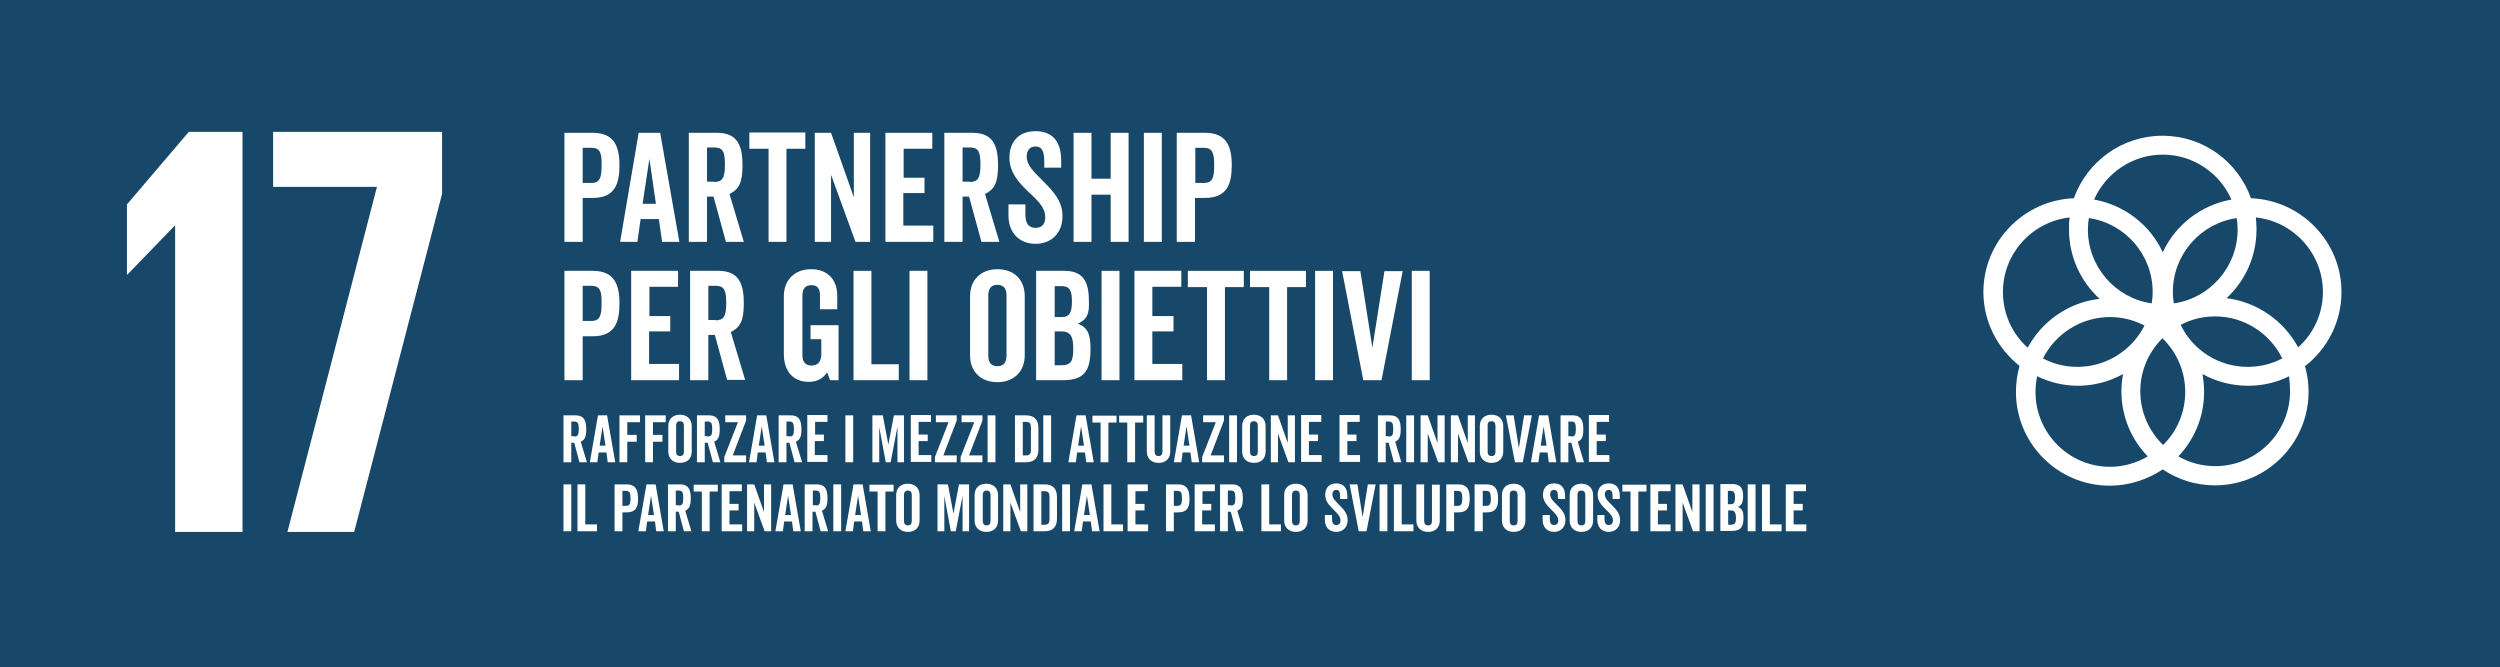 <svg xmlns="http://www.w3.org/2000/svg" xmlns:xlink="http://www.w3.org/1999/xlink" version="1.1" id="Livello_1" x="0px" y="0px" viewBox="0 0 768 205" style="enable-background:new 0 0 768 205;" xml:space="preserve"> <style type="text/css"> .st0{fill:#17486A;} .st1{fill:#FFFFFF;} .st2{enable-background:new ;} </style> <g transform="matrix(1,0,0,1,0,0)"> <rect class="st0" width="768" height="205"></rect> </g> <g> <polygon class="st1" points="74.5,40.5 74.5,163.4 53.8,163.4 53.8,69.3 53.7,69.3 39.1,84.4 39,84.4 39,62.8 58,40.5 "></polygon> <polygon class="st1" points="83.9,40.5 135.8,40.5 135.8,59.6 108.8,163.4 88.3,163.4 115.8,57.4 83.9,57.4 "></polygon> </g> <path id="Icon_17_00000074406166986957460110000002423475479964785331_" class="st1" d="M719.3,89.7c0-15.5-12.4-28.2-27.8-28.8 c-4-11.2-14.6-19.2-27.2-19.2c-12.5,0-23.2,8-27.2,19.2c-15.4,0.6-27.8,13.3-27.8,28.8c0,9.2,4.4,17.4,11.1,22.7 c-0.7,2.5-1.1,5.2-1.1,8c0,15.9,12.9,28.8,28.8,28.8c6,0,11.6-1.9,16.3-5c4.6,3.1,10.1,4.9,16,4.9c15.9,0,28.8-12.9,28.8-28.8 c0-2.7-0.4-5.3-1.1-7.8C715,107.1,719.3,98.9,719.3,89.7 M687.4,70.5c0,11.5-8.5,21.1-19.6,22.7c-0.2-1.2-0.3-2.3-0.3-3.5 c0-11.5,8.5-21.1,19.6-22.7C687.3,68.1,687.4,69.3,687.4,70.5 M664.5,136.7c-4.3-4.2-7-10-7-16.5c0-6.4,2.6-12.1,6.8-16.3 c4.3,4.2,7,10,7,16.5C671.3,126.8,668.7,132.6,664.5,136.7 M641.7,67c11.1,1.6,19.6,11.2,19.6,22.7c0,1.2-0.1,2.4-0.3,3.5 c-11.1-1.6-19.6-11.2-19.6-22.7C641.4,69.3,641.5,68.1,641.7,67 M658.8,100c-3.8,7.5-11.6,12.7-20.6,12.7c-3.8,0-7.4-0.9-10.6-2.6 c3.8-7.5,11.6-12.7,20.6-12.7C652.1,97.4,655.7,98.4,658.8,100 M669.9,99.8c3.2-1.7,6.8-2.6,10.6-2.6c9,0,16.9,5.3,20.6,12.9 c-3.2,1.7-6.8,2.6-10.6,2.6C681.5,112.7,673.6,107.5,669.9,99.8 M664.4,47.5c9.4,0,17.5,5.7,21.1,13.8c-9.4,1.7-17.2,7.8-21.1,16.2 c-3.9-8.4-11.7-14.5-21.1-16.2C646.9,53.2,655,47.5,664.4,47.5 M615.3,89.7c0-11.9,9-21.6,20.5-22.9c-0.2,1.2-0.2,2.4-0.2,3.7 c0,8.4,3.6,16,9.4,21.3c-9.6,1.1-17.7,6.9-22.1,15C618.2,102.6,615.3,96.5,615.3,89.7 M625.3,120.4c0-1.6,0.2-3.2,0.5-4.8 c3.8,1.8,8,2.9,12.5,2.9c5,0,9.8-1.3,13.9-3.6c-0.3,1.7-0.5,3.5-0.5,5.3c0,7.8,3.1,14.9,8.1,20c-3.4,2-7.4,3.2-11.6,3.2 C635.6,143.4,625.3,133.1,625.3,120.4 M703.5,120.2c0,12.7-10.3,23-23,23c-4.1,0-8-1.1-11.3-3c4.9-5.2,7.9-12.1,7.9-19.8 c0-1.9-0.2-3.7-0.5-5.5c4.1,2.3,8.9,3.6,14,3.6c4.5,0,8.8-1,12.6-2.9C703.4,117.1,703.5,118.7,703.5,120.2 M684,91.6 c5.7-5.3,9.2-12.8,9.2-21.1c0-1.2-0.1-2.5-0.2-3.7c11.5,1.2,20.6,11,20.6,22.9c0,6.7-2.9,12.8-7.6,17 C701.6,98.6,693.5,92.8,684,91.6"></path> <g> <g class="st2"> <path class="st1" d="M178,142l-1.6-6h-0.9v6h-2.4v-14.4h3.7c2.8,0,3.3,1.9,3.3,4.3c0,2.4-0.5,3.2-1.7,3.8l1.9,6.3H178z M176.4,134.1c1.1,0,1.4-0.5,1.4-2.3c0-1.8-0.3-2.3-1.4-2.3h-0.9v4.5H176.4z"></path> <path class="st1" d="M183.7,127.6h2.8L189,142h-2.3l-0.4-3h-2.4l-0.4,3h-2.3L183.7,127.6z M184.2,136.9h1.8l-0.9-5.9L184.2,136.9z "></path> <path class="st1" d="M192.7,133.6h2.9v2.1h-2.9v6.3h-2.4v-14.4h6.3v2.1h-3.9V133.6z"></path> <path class="st1" d="M200.6,133.6h2.9v2.1h-2.9v6.3h-2.4v-14.4h6.3v2.1h-3.9V133.6z"></path> <path class="st1" d="M212.5,138.7c0,2.2-1.4,3.5-3.6,3.5c-2.2,0-3.6-1.4-3.6-3.5v-7.8c0-2.2,1.4-3.5,3.6-3.5 c2.2,0,3.6,1.4,3.6,3.5V138.7z M210.1,130.8c0-0.8-0.3-1.4-1.2-1.4s-1.2,0.6-1.2,1.4v7.9c0,0.8,0.3,1.4,1.2,1.4s1.2-0.6,1.2-1.4 V130.8z"></path> <path class="st1" d="M219,142l-1.6-6h-0.9v6h-2.4v-14.4h3.7c2.8,0,3.3,1.9,3.3,4.3c0,2.4-0.5,3.2-1.7,3.8l1.9,6.3H219z M217.4,134.1c1.1,0,1.4-0.5,1.4-2.3c0-1.8-0.3-2.3-1.4-2.3h-0.9v4.5H217.4z"></path> <path class="st1" d="M225.1,139.9h4.1v2.1h-6.7v-1.6l4.2-10.7h-3.9v-2.1h6.4v1.6L225.1,139.9z"></path> <path class="st1" d="M232.6,127.6h2.8l2.5,14.4h-2.3l-0.4-3h-2.4l-0.4,3h-2.3L232.6,127.6z M233.1,136.9h1.8L234,131L233.1,136.9z "></path> <path class="st1" d="M244.1,142l-1.6-6h-0.9v6h-2.4v-14.4h3.7c2.8,0,3.3,1.9,3.3,4.3c0,2.4-0.5,3.2-1.7,3.8l1.9,6.3H244.1z M242.5,134.1c1.1,0,1.4-0.5,1.4-2.3c0-1.8-0.3-2.3-1.4-2.3h-0.9v4.5H242.5z"></path> <path class="st1" d="M250.3,133.5h2.8v2h-2.8v4.3h3.9v2.1H248v-14.4h6.2v2.1h-3.8V133.5z"></path> <path class="st1" d="M262.1,142h-2.4v-14.4h2.4V142z"></path> <path class="st1" d="M275.7,142v-10.9l-2.1,10.9h-1.5l-2-10.8V142h-2.1v-14.4h3.2l1.7,9l1.7-9h3.1V142H275.7z"></path> <path class="st1" d="M282.2,133.5h2.8v2h-2.8v4.3h3.9v2.1h-6.3v-14.4h6.2v2.1h-3.8V133.5z"></path> <path class="st1" d="M289.8,139.9h4.1v2.1h-6.7v-1.6l4.2-10.7h-3.9v-2.1h6.4v1.6L289.8,139.9z"></path> <path class="st1" d="M297.7,139.9h4.1v2.1h-6.7v-1.6l4.2-10.7h-3.9v-2.1h6.4v1.6L297.7,139.9z"></path> <path class="st1" d="M305.8,142h-2.4v-14.4h2.4V142z"></path> <path class="st1" d="M319,138.1c0,2.3-1,3.9-3.8,3.9h-3.4v-14.4h3.4c2.8,0,3.8,1.6,3.8,3.9V138.1z M314.2,139.9h1 c1.2,0,1.5-0.6,1.5-1.7v-6.9c0-1.1-0.3-1.7-1.5-1.7h-1V139.9z"></path> <path class="st1" d="M322.9,142h-2.4v-14.4h2.4V142z"></path> <path class="st1" d="M330.7,127.6h2.8L336,142h-2.3l-0.4-3h-2.4l-0.4,3h-2.3L330.7,127.6z M331.2,136.9h1.8l-0.9-5.9L331.2,136.9z "></path> <path class="st1" d="M340.5,129.7V142h-2.4v-12.2h-2.5v-2.1h7.4v2.1H340.5z"></path> <path class="st1" d="M348.7,129.7V142h-2.4v-12.2h-2.5v-2.1h7.4v2.1H348.7z"></path> <path class="st1" d="M359.5,138.7c0,2.2-1.4,3.5-3.6,3.5s-3.6-1.4-3.6-3.5v-11.1h2.4v11.1c0,0.8,0.3,1.4,1.2,1.4s1.2-0.6,1.2-1.4 v-11.1h2.4V138.7z"></path> <path class="st1" d="M363.1,127.6h2.8l2.5,14.4h-2.3l-0.4-3h-2.4l-0.4,3h-2.3L363.1,127.6z M363.6,136.9h1.8l-0.9-5.9L363.6,136.9 z"></path> <path class="st1" d="M371.9,139.9h4.1v2.1h-6.7v-1.6l4.2-10.7h-3.9v-2.1h6.4v1.6L371.9,139.9z"></path> <path class="st1" d="M380,142h-2.4v-14.4h2.4V142z"></path> <path class="st1" d="M388.8,138.7c0,2.2-1.4,3.5-3.6,3.5c-2.2,0-3.6-1.4-3.6-3.5v-7.8c0-2.2,1.4-3.5,3.6-3.5 c2.2,0,3.6,1.4,3.6,3.5V138.7z M386.4,130.8c0-0.8-0.3-1.4-1.2-1.4c-1,0-1.2,0.6-1.2,1.4v7.9c0,0.8,0.3,1.4,1.2,1.4 c1,0,1.2-0.6,1.2-1.4V130.8z"></path> <path class="st1" d="M395.8,142l-3.2-8.8v8.8h-2.2v-14.4h2.2l3,8.5v-8.5h2.2V142H395.8z"></path> <path class="st1" d="M402.1,133.5h2.8v2h-2.8v4.3h3.9v2.1h-6.3v-14.4h6.2v2.1h-3.8V133.5z"></path> <path class="st1" d="M413.9,133.5h2.8v2h-2.8v4.3h3.9v2.1h-6.3v-14.4h6.2v2.1h-3.8V133.5z"></path> <path class="st1" d="M428.2,142l-1.6-6h-0.9v6h-2.4v-14.4h3.7c2.8,0,3.3,1.9,3.3,4.3c0,2.4-0.5,3.2-1.7,3.8l1.9,6.3H428.2z M426.6,134.1c1.1,0,1.4-0.5,1.4-2.3c0-1.8-0.3-2.3-1.4-2.3h-0.9v4.5H426.6z"></path> <path class="st1" d="M434.4,142H432v-14.4h2.4V142z"></path> <path class="st1" d="M441.8,142l-3.2-8.8v8.8h-2.2v-14.4h2.2l3,8.5v-8.5h2.2V142H441.8z"></path> <path class="st1" d="M451.1,142l-3.2-8.8v8.8h-2.2v-14.4h2.2l3,8.5v-8.5h2.2V142H451.1z"></path> <path class="st1" d="M461.8,138.7c0,2.2-1.4,3.5-3.6,3.5c-2.2,0-3.6-1.4-3.6-3.5v-7.8c0-2.2,1.4-3.5,3.6-3.5 c2.2,0,3.6,1.4,3.6,3.5V138.7z M459.4,130.8c0-0.8-0.3-1.4-1.2-1.4c-1,0-1.2,0.6-1.2,1.4v7.9c0,0.8,0.3,1.4,1.2,1.4 c1,0,1.2-0.6,1.2-1.4V130.8z"></path> <path class="st1" d="M466.6,137.7l1.6-10.1h2.4l-2.8,14.4h-2.4l-2.8-14.4h2.4L466.6,137.7z"></path> <path class="st1" d="M472.8,127.6h2.8l2.5,14.4h-2.3l-0.4-3H473l-0.4,3h-2.3L472.8,127.6z M473.3,136.9h1.8l-0.9-5.9L473.3,136.9z "></path> <path class="st1" d="M484.3,142l-1.6-6h-0.9v6h-2.4v-14.4h3.7c2.8,0,3.3,1.9,3.3,4.3c0,2.4-0.5,3.2-1.7,3.8l1.9,6.3H484.3z M482.7,134.1c1.1,0,1.4-0.5,1.4-2.3c0-1.8-0.3-2.3-1.4-2.3h-0.9v4.5H482.7z"></path> <path class="st1" d="M490.5,133.5h2.8v2h-2.8v4.3h3.9v2.1h-6.3v-14.4h6.2v2.1h-3.8V133.5z"></path> <path class="st1" d="M175.5,163.2h-2.4v-14.4h2.4V163.2z"></path> <path class="st1" d="M179.8,161.1h3.6v2.1h-6v-14.4h2.4V161.1z"></path> <path class="st1" d="M192.5,157.4h-1.3v5.8h-2.4v-14.4h3.7c2.8,0,3.5,1.8,3.5,4.3C196.1,155.6,195.4,157.4,192.5,157.4z M192.3,150.8h-1.1v4.6h1.1c1.2,0,1.4-0.8,1.4-2.3C193.7,151.5,193.5,150.8,192.3,150.8z"></path> <path class="st1" d="M198.6,148.8h2.8l2.5,14.4h-2.3l-0.4-3h-2.4l-0.4,3h-2.3L198.6,148.8z M199.1,158.2h1.8l-0.9-5.9L199.1,158.2 z"></path> <path class="st1" d="M210.1,163.2l-1.6-6h-0.9v6h-2.4v-14.4h3.7c2.8,0,3.3,1.9,3.3,4.3c0,2.4-0.5,3.2-1.7,3.8l1.9,6.3H210.1z M208.5,155.3c1.1,0,1.4-0.5,1.4-2.3s-0.3-2.3-1.4-2.3h-0.9v4.5H208.5z"></path> <path class="st1" d="M218,151v12.2h-2.4V151h-2.5v-2.1h7.4v2.1H218z"></path> <path class="st1" d="M224.1,154.8h2.8v2h-2.8v4.3h3.9v2.1h-6.3v-14.4h6.2v2.1h-3.8V154.8z"></path> <path class="st1" d="M234.9,163.2l-3.2-8.8v8.8h-2.2v-14.4h2.2l3,8.5v-8.5h2.2v14.4H234.9z"></path> <path class="st1" d="M240.7,148.8h2.8l2.5,14.4h-2.3l-0.4-3h-2.4l-0.4,3h-2.3L240.7,148.8z M241.2,158.2h1.8l-0.9-5.9L241.2,158.2 z"></path> <path class="st1" d="M252.1,163.2l-1.6-6h-0.9v6h-2.4v-14.4h3.7c2.8,0,3.3,1.9,3.3,4.3c0,2.4-0.5,3.2-1.7,3.8l1.9,6.3H252.1z M250.6,155.3c1.1,0,1.4-0.5,1.4-2.3s-0.3-2.3-1.4-2.3h-0.9v4.5H250.6z"></path> <path class="st1" d="M258.4,163.2H256v-14.4h2.4V163.2z"></path> <path class="st1" d="M262.2,148.8h2.8l2.5,14.4h-2.3l-0.4-3h-2.4l-0.4,3h-2.3L262.2,148.8z M262.7,158.2h1.8l-0.9-5.9L262.7,158.2 z"></path> <path class="st1" d="M272,151v12.2h-2.4V151h-2.5v-2.1h7.4v2.1H272z"></path> <path class="st1" d="M282.5,159.9c0,2.2-1.4,3.5-3.6,3.5s-3.6-1.4-3.6-3.5v-7.8c0-2.2,1.4-3.5,3.6-3.5s3.6,1.4,3.6,3.5V159.9z M280.1,152.1c0-0.8-0.3-1.4-1.2-1.4s-1.2,0.6-1.2,1.4v7.9c0,0.8,0.3,1.4,1.2,1.4s1.2-0.6,1.2-1.4V152.1z"></path> <path class="st1" d="M295.7,163.2v-10.9l-2.1,10.9h-1.5l-2-10.8v10.8h-2.1v-14.4h3.2l1.7,9l1.7-9h3.1v14.4H295.7z"></path> <path class="st1" d="M306.6,159.9c0,2.2-1.4,3.5-3.6,3.5s-3.6-1.4-3.6-3.5v-7.8c0-2.2,1.4-3.5,3.6-3.5s3.6,1.4,3.6,3.5V159.9z M304.3,152.1c0-0.8-0.3-1.4-1.2-1.4s-1.2,0.6-1.2,1.4v7.9c0,0.8,0.3,1.4,1.2,1.4s1.2-0.6,1.2-1.4V152.1z"></path> <path class="st1" d="M313.6,163.2l-3.2-8.8v8.8h-2.2v-14.4h2.2l3,8.5v-8.5h2.2v14.4H313.6z"></path> <path class="st1" d="M324.7,159.3c0,2.3-1,3.9-3.8,3.9h-3.4v-14.4h3.4c2.8,0,3.8,1.6,3.8,3.9V159.3z M319.9,161.2h1 c1.2,0,1.5-0.6,1.5-1.7v-6.9c0-1.1-0.3-1.7-1.5-1.7h-1V161.2z"></path> <path class="st1" d="M328.7,163.2h-2.4v-14.4h2.4V163.2z"></path> <path class="st1" d="M332.5,148.8h2.8l2.5,14.4h-2.3l-0.4-3h-2.4l-0.4,3h-2.3L332.5,148.8z M333,158.2h1.8l-0.9-5.9L333,158.2z"></path> <path class="st1" d="M341.4,161.1h3.6v2.1h-6v-14.4h2.4V161.1z"></path> <path class="st1" d="M348.8,154.8h2.8v2h-2.8v4.3h3.9v2.1h-6.3v-14.4h6.2v2.1h-3.8V154.8z"></path> <path class="st1" d="M361.9,157.4h-1.3v5.8h-2.4v-14.4h3.7c2.8,0,3.5,1.8,3.5,4.3C365.5,155.6,364.8,157.4,361.9,157.4z M361.7,150.8h-1.1v4.6h1.1c1.2,0,1.4-0.8,1.4-2.3C363.1,151.5,362.9,150.8,361.7,150.8z"></path> <path class="st1" d="M369.3,154.8h2.8v2h-2.8v4.3h3.9v2.1H367v-14.4h6.2v2.1h-3.8V154.8z"></path> <path class="st1" d="M379.7,163.2l-1.6-6h-0.9v6h-2.4v-14.4h3.7c2.8,0,3.3,1.9,3.3,4.3c0,2.4-0.5,3.2-1.7,3.8l1.9,6.3H379.7z M378.1,155.3c1.1,0,1.4-0.5,1.4-2.3s-0.3-2.3-1.4-2.3h-0.9v4.5H378.1z"></path> <path class="st1" d="M389.9,161.1h3.6v2.1h-6v-14.4h2.4V161.1z"></path> <path class="st1" d="M401.7,159.9c0,2.2-1.4,3.5-3.6,3.5s-3.6-1.4-3.6-3.5v-7.8c0-2.2,1.4-3.5,3.6-3.5s3.6,1.4,3.6,3.5V159.9z M399.3,152.1c0-0.8-0.3-1.4-1.2-1.4s-1.2,0.6-1.2,1.4v7.9c0,0.8,0.3,1.4,1.2,1.4s1.2-0.6,1.2-1.4V152.1z"></path> <path class="st1" d="M411.4,155.1c1.5,1.5,2.6,2.7,2.6,4.7c0,2.2-1.5,3.6-3.5,3.6c-2.2,0-3.5-1.5-3.5-3.7v-1.5h2.2v1.3 c0,1.1,0.4,1.8,1.3,1.8c0.6,0,1.3-0.3,1.3-1.4c0-1.3-1-2.2-2.2-3.4c-1.2-1.2-2.5-2.5-2.5-4.5c0-1.8,1-3.5,3.4-3.5 c2.1,0,3.4,1.2,3.4,3.9v0.9h-2.2v-0.8c0-1.5-0.4-2-1.2-2c-0.8,0-1.2,0.6-1.2,1.3C409.3,153.1,410.2,153.9,411.4,155.1z"></path> <path class="st1" d="M418.6,158.9l1.6-10.1h2.4l-2.8,14.4h-2.4l-2.8-14.4h2.4L418.6,158.9z"></path> <path class="st1" d="M426.2,163.2h-2.4v-14.4h2.4V163.2z"></path> <path class="st1" d="M430.6,161.1h3.6v2.1h-6v-14.4h2.4V161.1z"></path> <path class="st1" d="M442.3,159.9c0,2.2-1.4,3.5-3.6,3.5s-3.6-1.4-3.6-3.5v-11.1h2.4V160c0,0.8,0.3,1.4,1.2,1.4 c1,0,1.2-0.6,1.2-1.4v-11.1h2.4V159.9z"></path> <path class="st1" d="M448,157.4h-1.3v5.8h-2.4v-14.4h3.7c2.8,0,3.5,1.8,3.5,4.3C451.5,155.6,450.9,157.4,448,157.4z M447.8,150.8 h-1.1v4.6h1.1c1.2,0,1.4-0.8,1.4-2.3C449.2,151.5,449,150.8,447.8,150.8z"></path> <path class="st1" d="M456.8,157.4h-1.3v5.8H453v-14.4h3.7c2.8,0,3.5,1.8,3.5,4.3C460.3,155.6,459.6,157.4,456.8,157.4z M456.6,150.8h-1.1v4.6h1.1c1.2,0,1.4-0.8,1.4-2.3C457.9,151.5,457.8,150.8,456.6,150.8z"></path> <path class="st1" d="M468.6,159.9c0,2.2-1.4,3.5-3.6,3.5c-2.2,0-3.6-1.4-3.6-3.5v-7.8c0-2.2,1.4-3.5,3.6-3.5 c2.2,0,3.6,1.4,3.6,3.5V159.9z M466.2,152.1c0-0.8-0.3-1.4-1.2-1.4c-1,0-1.2,0.6-1.2,1.4v7.9c0,0.8,0.3,1.4,1.2,1.4 c1,0,1.2-0.6,1.2-1.4V152.1z"></path> <path class="st1" d="M478.3,155.1c1.5,1.5,2.6,2.7,2.6,4.7c0,2.2-1.5,3.6-3.5,3.6c-2.2,0-3.5-1.5-3.5-3.7v-1.5h2.2v1.3 c0,1.1,0.4,1.8,1.3,1.8c0.6,0,1.3-0.3,1.3-1.4c0-1.3-1-2.2-2.2-3.4c-1.2-1.2-2.5-2.5-2.5-4.5c0-1.8,1-3.5,3.4-3.5 c2.1,0,3.4,1.2,3.4,3.9v0.9h-2.2v-0.8c0-1.5-0.4-2-1.2-2c-0.8,0-1.2,0.6-1.2,1.3C476.2,153.1,477.1,153.9,478.3,155.1z"></path> <path class="st1" d="M489.4,159.9c0,2.2-1.4,3.5-3.6,3.5c-2.2,0-3.6-1.4-3.6-3.5v-7.8c0-2.2,1.4-3.5,3.6-3.5 c2.2,0,3.6,1.4,3.6,3.5V159.9z M487,152.1c0-0.8-0.3-1.4-1.2-1.4c-1,0-1.2,0.6-1.2,1.4v7.9c0,0.8,0.3,1.4,1.2,1.4 c1,0,1.2-0.6,1.2-1.4V152.1z"></path> <path class="st1" d="M495.1,155.1c1.5,1.5,2.6,2.7,2.6,4.7c0,2.2-1.5,3.6-3.5,3.6c-2.2,0-3.5-1.5-3.5-3.7v-1.5h2.2v1.3 c0,1.1,0.4,1.8,1.3,1.8c0.6,0,1.3-0.3,1.3-1.4c0-1.3-1-2.2-2.2-3.4c-1.2-1.2-2.5-2.5-2.5-4.5c0-1.8,1-3.5,3.4-3.5 c2.1,0,3.4,1.2,3.4,3.9v0.9h-2.2v-0.8c0-1.5-0.4-2-1.2-2c-0.8,0-1.2,0.6-1.2,1.3C493,153.1,493.9,153.9,495.1,155.1z"></path> <path class="st1" d="M503.3,151v12.2h-2.4V151h-2.5v-2.1h7.4v2.1H503.3z"></path> <path class="st1" d="M509.3,154.8h2.8v2h-2.8v4.3h3.9v2.1H507v-14.4h6.2v2.1h-3.8V154.8z"></path> <path class="st1" d="M520.1,163.2l-3.2-8.8v8.8h-2.2v-14.4h2.2l3,8.5v-8.5h2.2v14.4H520.1z"></path> <path class="st1" d="M526.4,163.2h-2.4v-14.4h2.4V163.2z"></path> <path class="st1" d="M533.9,155.7L533.9,155.7c1.4,0.6,1.7,1.6,1.7,3.3c0,2.7-0.7,4.1-3.6,4.1h-3.5v-14.4h3.7 c2.5,0,3.3,1.3,3.3,3.9C535.4,154.3,535.1,155.2,533.9,155.7z M530.8,154.9h0.9c1,0,1.3-0.6,1.3-2.1c0-1.4-0.3-2-1.3-2h-0.9V154.9 z M531.7,156.8h-0.8v4.4h0.8c1.3,0,1.6-0.6,1.6-2.2C533.2,157.6,533,156.8,531.7,156.8z"></path> <path class="st1" d="M539.3,163.2h-2.4v-14.4h2.4V163.2z"></path> <path class="st1" d="M543.7,161.1h3.6v2.1h-6v-14.4h2.4V161.1z"></path> <path class="st1" d="M551,154.8h2.8v2H551v4.3h3.9v2.1h-6.3v-14.4h6.2v2.1H551V154.8z"></path> </g> <g> <path class="st1" d="M182.1,60.8H179v13.5h-5.6V40.8h8.7c6.6,0,8.2,4.2,8.2,10S188.8,60.8,182.1,60.8z M181.7,45.4H179v10.8h2.6 c2.8,0,3.2-1.8,3.2-5.4C184.9,47.1,184.4,45.4,181.7,45.4z"></path> <path class="st1" d="M196.2,40.8h6.6l5.9,33.5h-5.3l-1-7h-5.6l-1,7h-5.3L196.2,40.8z M197.4,62.6h4.1l-2-13.8L197.4,62.6z"></path> <path class="st1" d="M223,74.3l-3.8-13.9h-2v13.9h-5.6V40.8h8.7c6.5,0,7.8,4.3,7.8,10c0,5.5-1.2,7.4-4,8.8l4.4,14.7H223z M219.4,55.9c2.5,0,3.3-1.2,3.3-5.3c0-4.1-0.7-5.3-3.3-5.3h-2.2v10.5H219.4z"></path> <path class="st1" d="M241.6,45.7v28.6h-5.5V45.7h-5.9v-5h17.2v5H241.6z"></path> <path class="st1" d="M262.8,74.3l-7.5-20.6v20.6h-5V40.8h5l7,19.8V40.8h5v33.5H262.8z"></path> <path class="st1" d="M277.5,54.6h6.5v4.7h-6.5v10h9.2v5h-14.7V40.8h14.4v4.9h-8.8V54.6z"></path> <path class="st1" d="M301.5,74.3l-3.8-13.9h-2v13.9h-5.6V40.8h8.7c6.5,0,7.8,4.3,7.8,10c0,5.5-1.2,7.4-4,8.8l4.4,14.7H301.5z M297.9,55.9c2.5,0,3.3-1.2,3.3-5.3c0-4.1-0.7-5.3-3.3-5.3h-2.2v10.5H297.9z"></path> <path class="st1" d="M320.3,55.5c3.4,3.4,6.1,6.3,6.1,10.9c0,5.2-3.4,8.5-8.3,8.5c-5.1,0-8.3-3.6-8.3-8.6v-3.5h5.2v3.1 c0,2.6,0.9,4.1,3.1,4.1c1.5,0,3-0.7,3-3.2c0-3.1-2.3-5.2-5.2-7.9c-2.8-2.7-5.8-5.8-5.8-10.5c0-4.3,2.4-8.1,8-8.1 c4.9,0,7.9,2.8,7.9,9.1v2.1h-5.2v-1.9c0-3.4-0.9-4.6-2.7-4.6c-1.9,0-2.7,1.4-2.7,3.1C315.4,50.7,317.4,52.6,320.3,55.5z"></path> <path class="st1" d="M341.2,74.3V59.8h-5.9v14.5h-5.5V40.8h5.5v14.1h5.9V40.8h5.5v33.5H341.2z"></path> <path class="st1" d="M356.9,74.3h-5.5V40.8h5.5V74.3z"></path> <path class="st1" d="M370.2,60.8h-3.1v13.5h-5.6V40.8h8.7c6.6,0,8.2,4.2,8.2,10S376.9,60.8,370.2,60.8z M369.8,45.4h-2.6v10.8h2.6 c2.8,0,3.2-1.8,3.2-5.4C373,47.1,372.5,45.4,369.8,45.4z"></path> <path class="st1" d="M182.1,103.3H179v13.5h-5.6V83.2h8.7c6.6,0,8.2,4.2,8.2,10C190.3,99.1,188.8,103.3,182.1,103.3z M181.7,87.8 H179v10.8h2.6c2.8,0,3.2-1.8,3.2-5.4C184.9,89.6,184.4,87.8,181.7,87.8z"></path> <path class="st1" d="M199.4,97.1h6.5v4.7h-6.5v10h9.2v5h-14.7V83.2h14.4v4.9h-8.8V97.1z"></path> <path class="st1" d="M223.4,116.8l-3.8-13.9h-2v13.9H212V83.2h8.7c6.5,0,7.8,4.3,7.8,10c0,5.5-1.2,7.4-4,8.8l4.4,14.7H223.4z M219.8,98.4c2.5,0,3.3-1.2,3.3-5.3c0-4.1-0.7-5.3-3.3-5.3h-2.2v10.5H219.8z"></path> <path class="st1" d="M257.3,95h-5.4v-4.3c0-1.9-0.7-3.1-2.6-3.1c-2,0-2.8,1.2-2.8,3.2v18.3c0,2,0.9,3.2,2.8,3.2c2,0,3-1.3,3-3.5 v-4.6h-3.3v-4.3h8.6v16.9H255l-0.9-2.4c-1.6,2.3-3.6,2.9-5.7,2.9c-5.1,0-7.6-3.7-7.6-8.5V91c0-5,3.3-8.3,8.4-8.3c5,0,8,3.2,8,8.1 V95z"></path> <path class="st1" d="M267.7,111.9h8.4v4.9h-13.9V83.2h5.5V111.9z"></path> <path class="st1" d="M284.9,116.8h-5.5V83.2h5.5V116.8z"></path> <path class="st1" d="M314.8,109.1c0,5-3.3,8.3-8.4,8.3c-5.2,0-8.4-3.3-8.4-8.3V91c0-5,3.3-8.3,8.4-8.3c5.2,0,8.4,3.3,8.4,8.3 V109.1z M309.2,90.8c0-1.8-0.6-3.3-2.8-3.3c-2.2,0-2.8,1.5-2.8,3.3v18.4c0,1.8,0.6,3.3,2.8,3.3c2.2,0,2.8-1.5,2.8-3.3V90.8z"></path> <path class="st1" d="M331.1,99.4L331.1,99.4c3.3,1.3,3.9,3.7,3.9,7.8c0,6.4-1.7,9.6-8.4,9.6h-8.3V83.2h8.6c5.7,0,7.6,3.1,7.6,9.2 C334.7,96,334.1,98.2,331.1,99.4z M324,97.4h2.2c2.4,0,3.1-1.5,3.1-4.8c0-3.3-0.7-4.7-3.1-4.7H324V97.4z M326,101.8h-2v10.4h2 c3.1,0,3.7-1.3,3.7-5.1C329.7,103.7,329.1,101.8,326,101.8z"></path> <path class="st1" d="M343.9,116.8h-5.5V83.2h5.5V116.8z"></path> <path class="st1" d="M354,97.1h6.5v4.7H354v10h9.2v5h-14.7V83.2h14.4v4.9H354V97.1z"></path> <path class="st1" d="M376.3,88.2v28.6h-5.5V88.2h-5.9v-5h17.2v5H376.3z"></path> <path class="st1" d="M395.4,88.2v28.6h-5.5V88.2H384v-5h17.2v5H395.4z"></path> <path class="st1" d="M409.5,116.8H404V83.2h5.5V116.8z"></path> <path class="st1" d="M421.6,106.8l3.7-23.5h5.6l-6.5,33.5h-5.6l-6.5-33.5h5.6L421.6,106.8z"></path> <path class="st1" d="M439.2,116.8h-5.5V83.2h5.5V116.8z"></path> </g> </g> </svg>